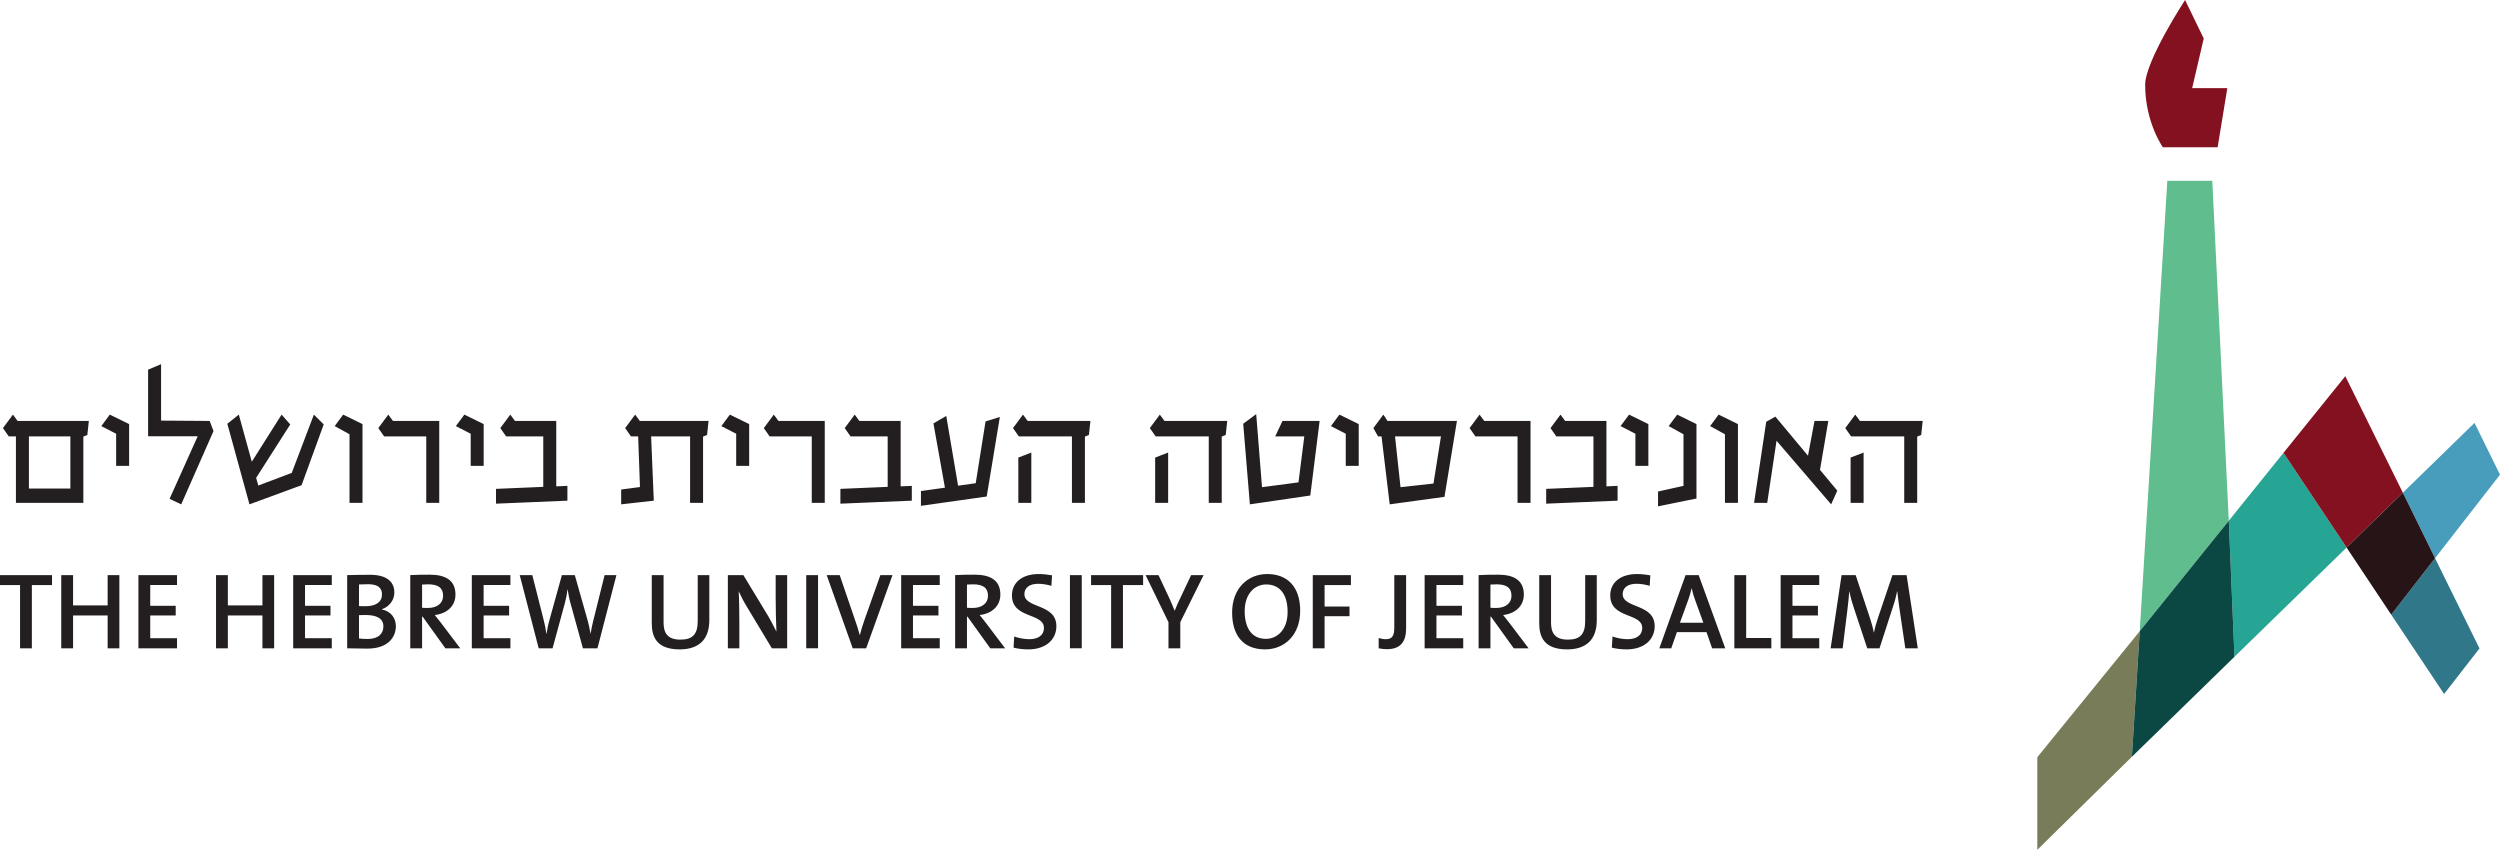 <svg width="1000" height="340" viewBox="0 0 1000 340" fill="none" xmlns="http://www.w3.org/2000/svg">
<path d="M35.536 168.376H7.037L5.173 165.844L1.178 171.238L3.509 174.566H6.37V201.138H33.339V174.636L34.937 173.969L35.536 168.376ZM28.143 195.408H11.564V174.566H28.143V195.408ZM43.925 165.844L51.647 169.638V186.354H46.455V173.504L40.529 170.441L43.925 165.844ZM59.239 147.866L64.431 145.669V168.242L83.875 168.376L85.405 172.437L72.489 201.738L67.827 199.541L79.079 174.502H59.239V147.866ZM125.557 165.844L116.701 189.151L103.319 194.214L102.453 191.151L116.101 169.775L112.641 165.844L100.72 184.69L95.528 165.844L90.933 169.508L99.789 201.738L120.629 194.08L129.485 169.775L125.557 165.844ZM137.274 165.844L144.999 169.638V201.138H139.804V173.703L133.879 170.441L137.274 165.844ZM153.654 174.566L151.323 171.238L155.318 165.844L157.184 168.376H175.695V201.138H170.5V174.566H153.654ZM185.748 165.844L193.467 169.638V186.354H188.278V173.504L182.35 170.441L185.748 165.844ZM204.122 165.844L205.988 168.376H222.501V194.545L226.962 194.346V200.27L198.398 201.469V195.545L217.307 194.744V174.566H202.46L200.127 171.238L204.122 165.844ZM252.397 174.566H255.26L255.991 194.811L248.466 195.814V201.738L261.517 200.27L260.452 174.566H276.033V201.138H281.227V174.636L282.826 173.969L283.424 168.376H255.924L254.061 165.844L250.066 171.238L252.397 174.566ZM291.946 165.844L299.671 169.638V186.354H294.477V173.504L288.551 170.441L291.946 165.844ZM307.86 174.566L305.53 171.238L309.522 165.844L311.388 168.376H329.902V201.138H324.707V174.566H307.86ZM341.883 165.844L343.746 168.376H360.262V194.545L364.723 194.346V200.27L336.156 201.469V195.545L355.068 194.744V174.566H340.218L337.887 171.238L341.883 165.844ZM399.944 166.777L394.217 168.575L390.289 193.278L383.231 194.279L378.502 166.378L373.375 169.374L377.972 195.077L368.382 196.411V202.337L394.682 198.605L399.944 166.777ZM407.534 174.566H428.774V201.138H433.966V174.636L435.566 173.969L436.165 168.376H411.062L409.198 165.844L405.203 171.238L407.534 174.566ZM412.527 181.025V201.138H407.333V183.025L412.527 181.025ZM462.264 174.566H483.504V201.138H488.696V174.636L490.296 173.969L490.893 168.376H465.792L463.928 165.844L459.933 171.238L462.264 174.566ZM467.257 181.025V201.138H462.063V183.025L467.257 181.025ZM497.284 169.508L499.948 201.738L524.119 198.207L527.848 168.376H512.999L510.071 174.566H521.721L519.392 192.945L504.809 194.878L502.478 165.642L497.284 169.508ZM535.772 165.844L543.491 169.638V186.354H538.299V173.504L532.378 170.441L535.772 165.844ZM555.014 168.376H582.777L577.787 198.742L555.88 201.738L552.616 174.566H551.218L549.355 171.238L553.348 165.844L555.014 168.376ZM573.391 193.413L576.386 174.566H558.012L560.206 194.878L573.391 193.413ZM590.168 174.566L587.837 171.238L591.83 165.844L593.701 168.376H612.212V201.138H607.015V174.566H590.168ZM624.195 165.844L626.061 168.376H642.572V194.545L647.033 194.346V200.27L618.469 201.469V195.545L637.376 194.744V174.566H622.531L620.195 171.238L624.195 165.844ZM651.628 165.844L659.347 169.638V186.354H654.158V173.504L648.232 170.441L651.628 165.844ZM678.587 169.638V199.404L663.213 202.539V196.607L673.395 194.346V173.703L667.472 170.441L670.868 165.844L678.587 169.638ZM687.446 165.844L695.171 169.638V201.138H689.979V173.703L684.05 170.441L687.446 165.844ZM727.999 187.954L731.327 168.376H725.802L723.2 182.294L710.152 166.645L706.487 168.707L701.629 201.138H706.888L710.617 176.298L732.457 201.738L734.92 196.274L727.999 187.954ZM740.445 174.566H761.69V201.138H766.882V174.636L768.477 173.969L769.079 168.376H743.98L742.109 165.844L738.114 171.238L740.445 174.566ZM745.44 181.025V201.138H740.243V183.025L745.44 181.025Z" fill="#231F20"/>
<path d="M20.813 234.037V230.046H0V234.037H8.022V259.32H12.746V234.037H20.813ZM47.742 259.32V230.046H43.058V242.148H29.226V230.046H24.499V259.32H29.226V246.18H43.058V259.32H47.742ZM70.805 259.32V255.286H60.092V246.18H70.282V242.318H60.092V233.991H70.805V230.046H55.366V259.32H70.805ZM109.657 259.32V230.046H104.973V242.148H91.138V230.046H86.414V259.32H91.138V246.18H104.973V259.32H109.657ZM132.717 259.32V255.286H122.005V246.18H132.197V242.318H122.005V233.991H132.717V230.046H117.281V259.32H132.717ZM158.346 250.473C158.346 247.436 156.564 244.532 152.751 243.793V243.707C155.744 242.668 157.737 240.023 157.737 237.028C157.737 232.519 154.442 229.914 148.068 229.914C144.511 229.914 141.173 230.003 138.873 230.046V259.32C142.128 259.363 145.077 259.45 146.852 259.45C155.833 259.45 158.346 254.291 158.346 250.473ZM152.794 237.764C152.794 240.714 150.497 242.493 146.118 242.493C145.12 242.493 144.382 242.493 143.6 242.45V233.778C144.727 233.735 145.986 233.689 147.288 233.689C151.452 233.689 152.794 235.38 152.794 237.764ZM153.358 250.559C153.358 253.509 151.32 255.591 147.027 255.591C145.509 255.591 144.339 255.504 143.6 255.375V246.05C144.252 246.005 145.768 246.005 146.248 246.005C150.368 246.005 153.358 247.218 153.358 250.559ZM184.092 259.32L176.375 249.127C175.641 248.175 174.73 247.048 173.905 246.005C178.675 245.487 182.188 242.493 182.188 237.812C182.188 231.998 178.025 229.873 171.953 229.873C168.656 229.873 166.229 229.914 164.104 230.046V259.32H168.831V246.657H169.047L178.155 259.32H184.092ZM177.241 238.33C177.241 241.234 174.944 243.187 171.128 243.187C170.087 243.187 169.265 243.143 168.831 243.098V233.819C169.524 233.778 170.392 233.735 171.303 233.735C175.248 233.735 177.241 235.118 177.241 238.33ZM204.162 259.32V255.286H193.452V246.18H203.642V242.318H193.452V233.991H204.162V230.046H188.726V259.32H204.162ZM246.573 230.046H241.842L237.29 248.345C236.859 249.955 236.552 251.641 236.249 253.468H236.206C235.904 251.6 235.468 249.648 235.036 248.086L229.918 230.046H224.758L219.772 248.043C219.251 249.823 218.906 251.686 218.599 253.593H218.556C218.297 251.641 217.952 249.78 217.429 247.827L212.92 230.046H207.887L215.479 259.32H221.028L225.971 241.15C226.451 239.328 226.796 237.548 227.012 235.73H227.055C227.362 237.591 227.662 239.457 228.182 241.234L233.17 259.32H238.983L246.573 230.046ZM283.732 248.043V230.046H279.094V248.389C279.094 253.857 276.924 255.85 272.154 255.85C266.732 255.85 265.432 252.902 265.432 248.998V230.046H260.708V249.343C260.708 254.723 262.658 259.754 271.852 259.754C279.526 259.754 283.732 255.85 283.732 248.043ZM314.862 259.32V230.046H310.268V238.718C310.268 243.014 310.397 249.302 310.57 252.638C309.486 250.516 308.316 248.175 307.016 246.005L297.347 230.046H291.145V259.32H295.74V249.475C295.74 245.311 295.653 239.371 295.478 236.507C296.39 238.462 297.43 240.541 298.73 242.668L308.747 259.32H314.862ZM327.213 230.046H322.489V259.318H327.213V230.046ZM357.002 230.046H352.144L345.854 247.787C344.99 250.171 344.467 251.991 343.949 254.027H343.904C343.34 251.861 342.645 249.78 342.041 248.086L335.88 230.046H330.676L341.086 259.32H346.463L357.002 230.046ZM375.9 259.32V255.286H365.19V246.18H375.382V242.318H365.19V233.991H375.9V230.046H360.465V259.32H375.9ZM402.051 259.32L394.329 249.127C393.596 248.175 392.684 247.048 391.859 246.005C396.629 245.487 400.142 242.493 400.142 237.812C400.142 231.998 395.979 229.873 389.907 229.873C386.612 229.873 384.185 229.914 382.058 230.046V259.32H386.785V246.657H387.005L396.109 259.32H402.051ZM395.197 238.33C395.197 241.234 392.9 243.187 389.085 243.187C388.044 243.187 387.221 243.143 386.785 243.098V233.819C387.478 233.778 388.348 233.735 389.257 233.735C393.205 233.735 395.197 235.118 395.197 238.33ZM422.551 250.473C422.551 241.323 409.761 243.491 409.761 237.637C409.761 235.207 411.625 233.516 415.267 233.516C417.001 233.516 418.867 233.819 420.56 234.341L420.819 230.132C419.042 229.83 417.265 229.612 415.529 229.612C408.721 229.612 404.776 233.125 404.776 238.157C404.776 247.611 417.565 245.009 417.565 251.168C417.565 254.332 414.963 255.677 411.754 255.677C409.629 255.677 407.332 255.202 405.685 254.593L405.423 259.059C407.116 259.495 409.198 259.754 411.323 259.754C418.303 259.754 422.551 255.85 422.551 250.473ZM432.699 230.046H427.973V259.318H432.699V230.046ZM457.244 234.037V230.046H436.429V234.037H444.45V259.32H449.179V234.037H457.244ZM481.441 230.046H476.453L472.333 238.764C471.424 240.627 470.556 242.493 469.906 244.227H469.82C469.211 242.668 468.518 241.018 467.739 239.284L463.4 230.046H458.24L467.391 248.871V259.32H472.117V248.871L481.441 230.046ZM520.075 244.316C520.075 234.512 514.79 229.612 506.893 229.612C499.176 229.612 492.845 235.293 492.845 245.009C492.845 253.986 497.137 259.754 506.027 259.754C513.79 259.754 520.075 254.027 520.075 244.316ZM515.046 244.791C515.046 252.077 510.708 255.545 506.377 255.545C500.605 255.545 497.876 251.082 497.876 244.446C497.876 237.418 501.953 233.778 506.461 233.778C511.926 233.778 515.046 237.721 515.046 244.791ZM540.371 234.037V230.046H525.109V259.32H529.836V246.484H539.807V242.623H529.836V234.037H540.371ZM562.443 251.425V230.046H557.716V251.209C557.716 254.768 556.5 255.677 554.292 255.677C553.249 255.677 552.21 255.461 551.469 255.202V259.32C552.381 259.495 553.464 259.668 554.855 259.668C560.493 259.668 562.443 256.286 562.443 251.425ZM585.29 259.32V255.286H574.582V246.18H584.772V242.318H574.582V233.991H585.29V230.046H569.851V259.32H585.29ZM611.442 259.32L603.722 249.127C602.986 248.175 602.072 247.048 601.247 246.005C606.017 245.487 609.533 242.493 609.533 237.812C609.533 231.998 605.365 229.873 599.3 229.873C596.002 229.873 593.573 229.914 591.444 230.046V259.32H596.173V246.657H596.391L605.499 259.32H611.442ZM604.59 238.33C604.59 241.234 602.288 243.187 598.475 243.187C597.429 243.187 596.607 243.143 596.173 243.098V233.819C596.866 233.778 597.734 233.735 598.648 233.735C602.593 233.735 604.59 235.118 604.59 238.33ZM638.711 248.043V230.046H634.073V248.389C634.073 253.857 631.905 255.85 627.14 255.85C621.718 255.85 620.415 252.902 620.415 248.998V230.046H615.691V249.343C615.691 254.723 617.638 259.754 626.83 259.754C634.504 259.754 638.711 255.85 638.711 248.043ZM661.872 250.473C661.872 241.323 649.08 243.491 649.08 237.637C649.08 235.207 650.944 233.516 654.586 233.516C656.323 233.516 658.184 233.819 659.877 234.341L660.136 230.132C658.361 229.83 656.577 229.612 654.845 229.612C648.039 229.612 644.095 233.125 644.095 238.157C644.095 247.611 656.881 245.009 656.881 251.168C656.881 254.332 654.282 255.677 651.073 255.677C648.948 255.677 646.651 255.202 645.001 254.593L644.742 259.059C646.43 259.495 648.517 259.754 650.634 259.754C657.622 259.754 661.872 255.85 661.872 250.473ZM690.1 259.32L679.477 230.046H674.229L663.733 259.32H668.503L670.759 252.862H682.597L684.853 259.32H690.1ZM681.342 249.086H671.973L675.27 240.023C675.834 238.462 676.311 236.857 676.616 235.38H676.7C677.052 236.987 677.441 238.373 678.004 239.889L681.342 249.086ZM708.532 259.32V255.202H698.472V230.046H693.741V259.32H708.532ZM727.696 259.32V255.286H716.988V246.18H727.175V242.318H716.988V233.991H727.696V230.046H712.257V259.32H727.696ZM767.116 259.32L762.646 230.046H756.967L751.197 247.132C750.504 249.302 750.03 250.777 749.595 252.943H749.509C749.159 251.036 748.595 249.086 747.902 246.962L742.264 230.046H736.631L732.25 259.32H737.063L738.929 244.182C739.233 241.409 739.538 239.112 739.708 236.593H739.797C740.142 238.718 740.881 241.234 741.658 243.532L746.907 259.32H751.804L757.31 242.318C758.051 240.153 758.485 238.246 758.833 236.593H758.922C759.138 238.503 759.353 240.627 759.828 243.753L762.13 259.32H767.116Z" fill="#231F20"/>
<path d="M956.487 245.86L977.634 277.588L991.79 259.375L974.015 223.282L956.487 245.86Z" fill="#2F7789"/>
<path d="M855.895 252.486L814.92 302.887V339.925L852.755 302.708L855.895 252.486Z" fill="#797C58"/>
<path d="M891.519 208.291L893.782 262.709L938.63 219.014L913.392 181.134L891.519 208.291Z" fill="#26A594"/>
<path d="M938.118 150.474L913.391 181.134L938.629 219.014L961.143 197.091L938.118 150.474Z" fill="#83111F"/>
<path d="M1000 189.878L989.803 169.149L961.141 197.09L974.014 223.283L1000 189.878Z" fill="#489CBC"/>
<path d="M956.487 245.86L974.015 223.282L961.142 197.089L938.631 219.013L956.487 245.86Z" fill="#261417"/>
<path d="M884.92 72.327H866.929L855.893 252.487L891.517 208.29L884.92 72.327Z" fill="#60BD8D"/>
<path d="M855.895 252.486L852.755 302.708L893.783 262.71L891.519 208.291L855.895 252.486Z" fill="#0B4843"/>
<path d="M881.499 15.397L874.029 -5.34914e-05C874.029 -5.34914e-05 858.062 24.422 858.062 33.91C858.062 48.965 865.143 58.899 865.143 58.899H887.05L890.926 35.266H876.861L881.499 15.397Z" fill="#83111F"/>
</svg>
